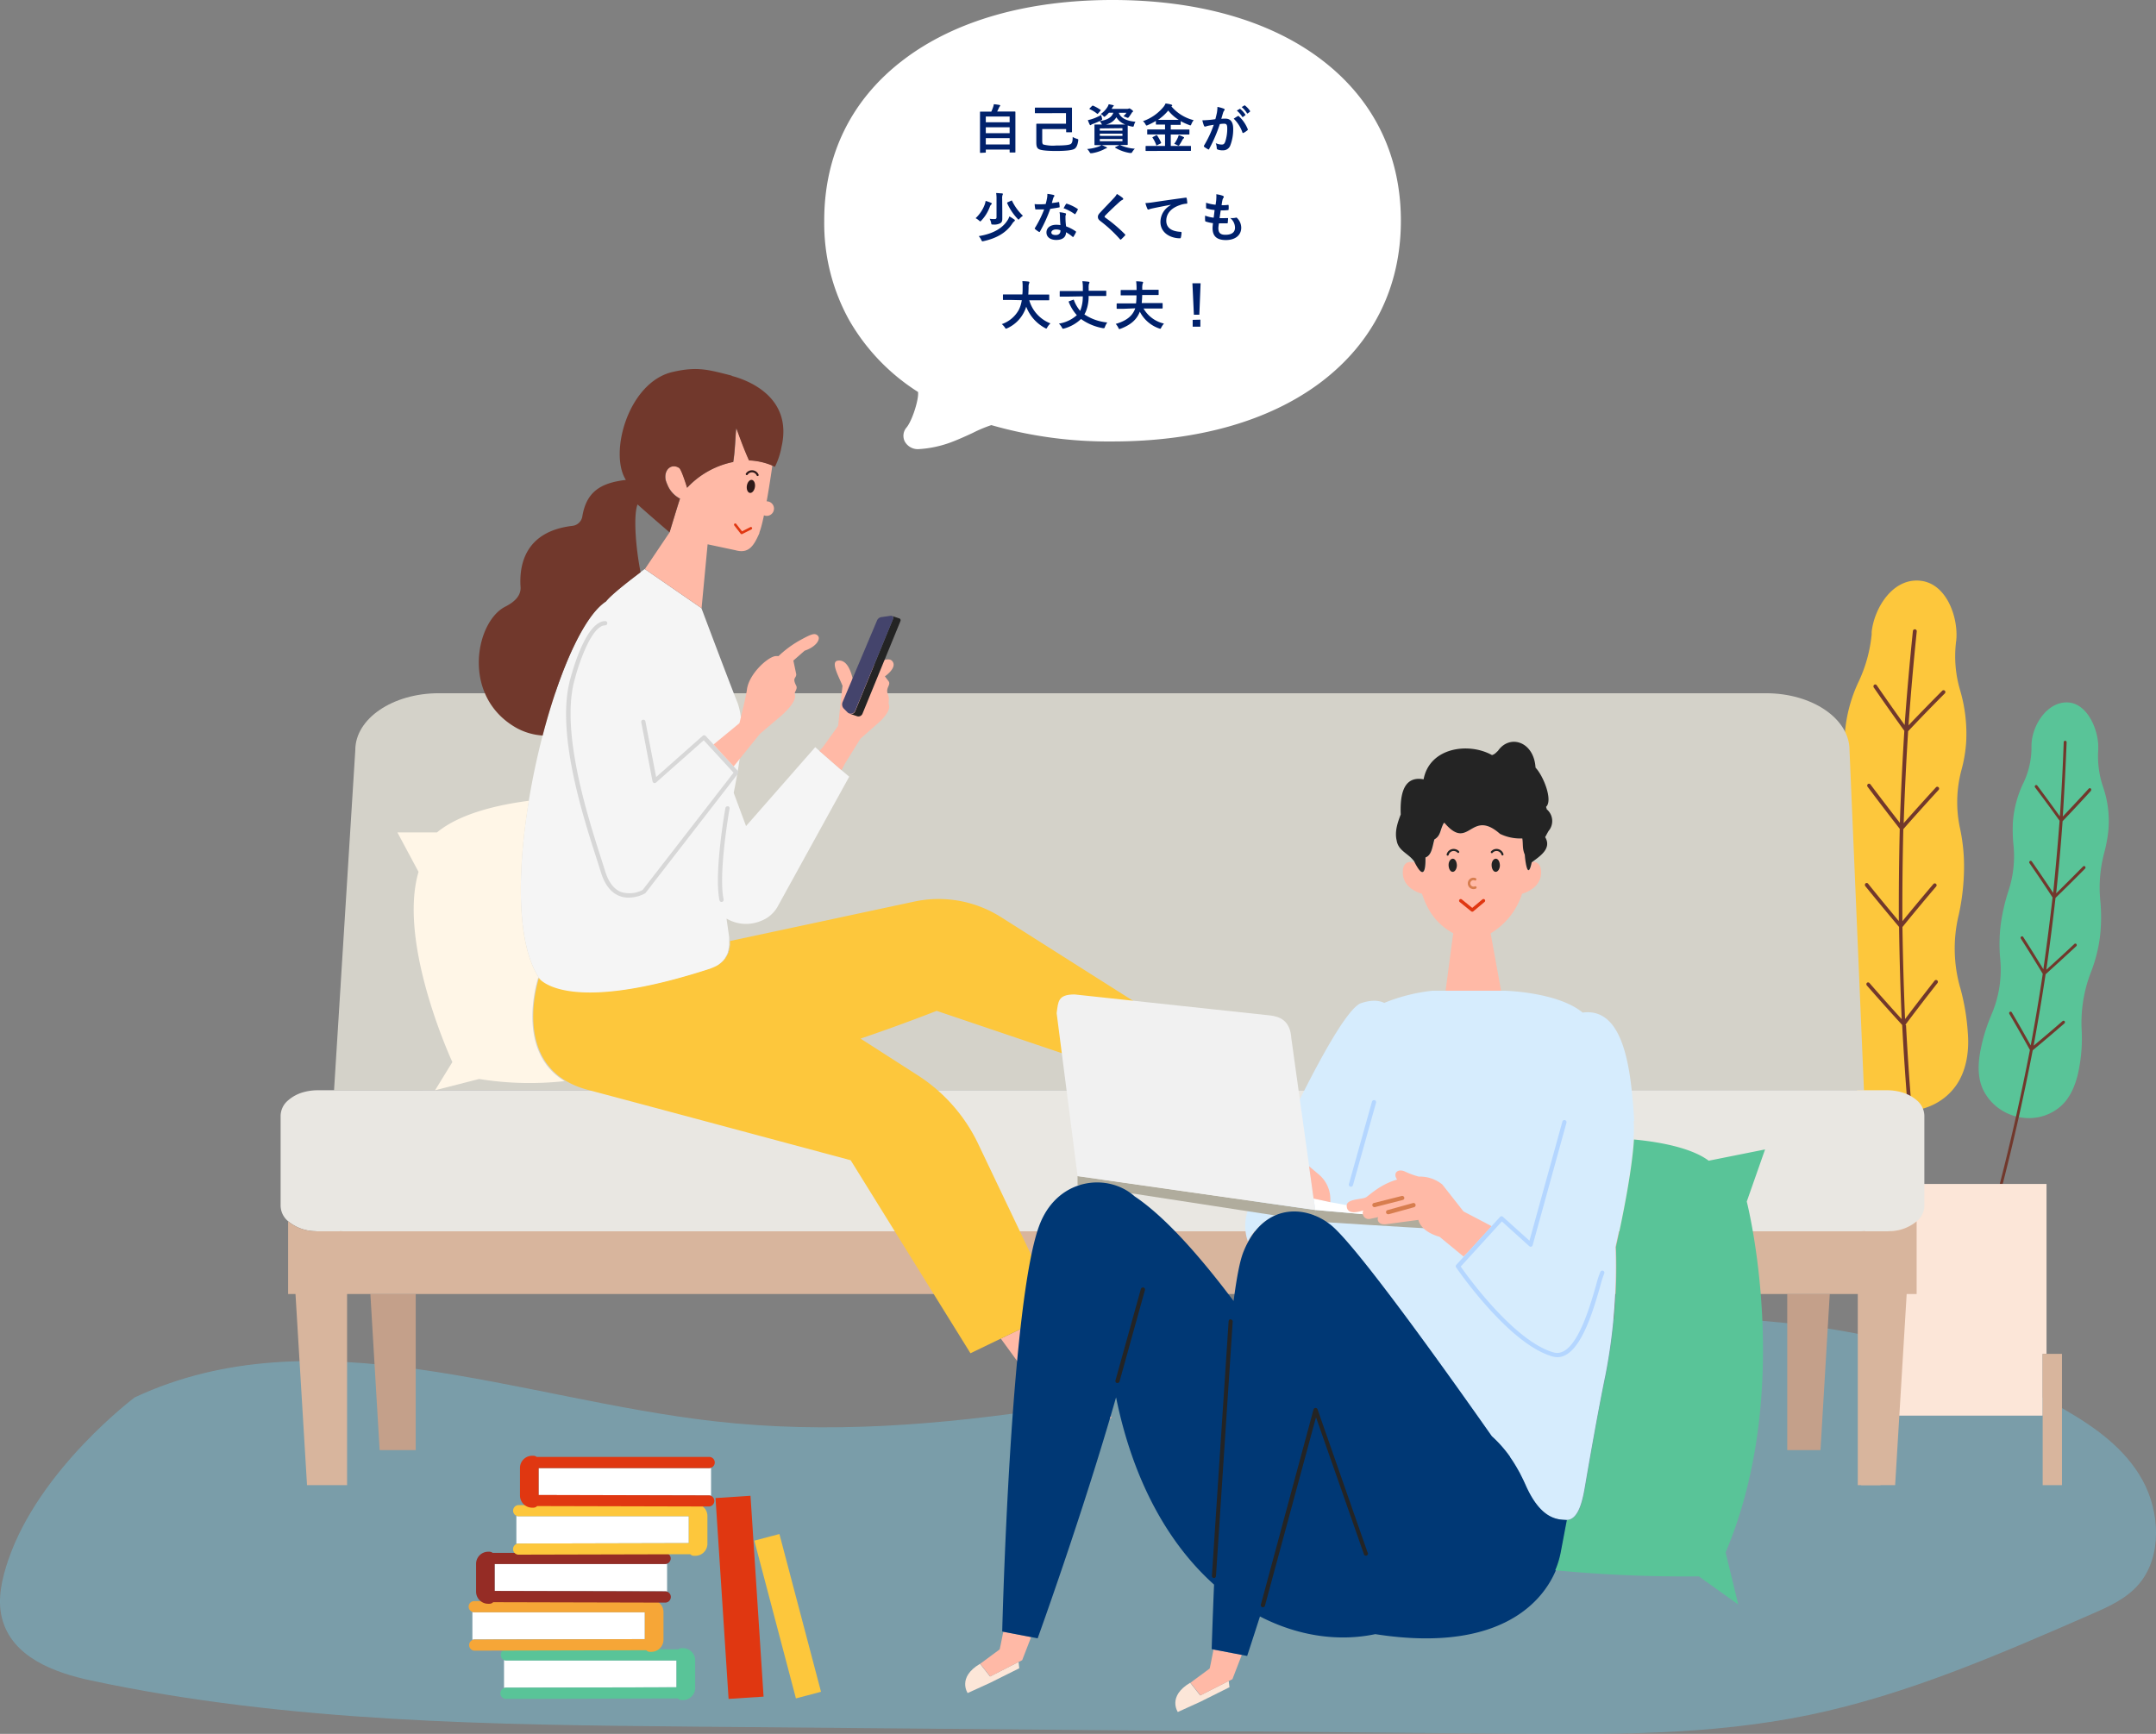 <svg id="デザイン" xmlns="http://www.w3.org/2000/svg" xmlns:xlink="http://www.w3.org/1999/xlink" viewBox="0 0 560.87 451.14"><rect x="0" y="0" width="560.87" height="451.14" fill="#808080" stroke="none"/><defs><style>.cls-1,.cls-31,.cls-32,.cls-33,.cls-34,.cls-35{fill:none;}.cls-2{opacity:0.63;}.cls-3{fill:url(#linear-gradient);}.cls-4{fill:#fff;}.cls-5{fill:#00216c;}.cls-6{clip-path:url(#clip-path);}.cls-7{fill:#fdc73c;}.cls-8{fill:#59c498;}.cls-9{fill:#71382c;}.cls-10{fill:#fce6d8;}.cls-11{fill:#d8b59d;}.cls-12{fill:#d4d2c9;}.cls-13{fill:#e9e7e2;}.cls-14{fill:#c4a08a;}.cls-15{fill:#ffb9a6;}.cls-16{fill:#f5f5f5;}.cls-17{fill:#d7d7d7;}.cls-18{fill:#242424;}.cls-19{fill:#44446c;}.cls-20{fill:#d6ecfd;}.cls-21{fill:#b0ac9d;}.cls-22{fill:#f1f1f1;}.cls-23{fill:#003875;}.cls-24{fill:#d77d4e;}.cls-25{fill:#b4d6ff;}.cls-26{fill:#fff6e7;}.cls-27{fill:#f6a637;}.cls-28{fill:#952c25;}.cls-29{fill:#e03711;}.cls-30{fill:#2f1919;}.cls-31{stroke:#2f1919;}.cls-31,.cls-32,.cls-33,.cls-34,.cls-35{stroke-linecap:round;stroke-linejoin:round;}.cls-31,.cls-34{stroke-width:0.54px;}.cls-32,.cls-33{stroke:#e03711;}.cls-32,.cls-35{stroke-width:0.65px;}.cls-33{stroke-width:0.87px;}.cls-34{stroke:#242424;}.cls-35{stroke:#d77d4e;}</style><linearGradient id="linear-gradient" x1="-0.05" y1="399.85" x2="560.5" y2="399.85" gradientTransform="translate(6.46 -8.43) rotate(0.86)" gradientUnits="userSpaceOnUse"><stop offset="0.01" stop-color="#76afc2"/><stop offset="1" stop-color="#76afc2"/></linearGradient><clipPath id="clip-path"><rect class="cls-1" x="72.96" y="96" width="477.15" height="349.44"/></clipPath></defs><g class="cls-2"><path class="cls-3" d="M2.15,405.9C.51,410.7-.72,416,.48,420.89,3,431.16,14.14,435.21,23.71,437.25c51.62,11,104.6,11.5,157.23,12l211.5,1.84c26.17.23,52.53.44,78.25-4.89,25.36-5.26,49.52-15.79,73.49-26.26,4.44-1.94,9.05-4,12.29-7.84,6-7.12,5.46-18.72.88-27S545,371.35,537.21,366.83c-52.5-30.31-115.78-27-174.55-16.83s-117.8,26.56-176.94,19.78C135,364,82,341.64,35.05,363.58,35.05,363.58,10.24,382.16,2.15,405.9Z"/></g><path class="cls-4" d="M235.17,15.45C248.51,5.35,267.27,0,289.4,0s40.9,5.33,54.24,15.43c13.61,10.29,20.79,24.79,20.79,42s-7.18,31.68-20.79,42c-13.36,10.1-32.12,15.43-54.24,15.43a110.48,110.48,0,0,1-31.51-4.25,34.77,34.77,0,0,0-4.78,2c-1.75.82-3.77,1.74-5.8,2.5a28.93,28.93,0,0,1-8.21,1.74,3.87,3.87,0,0,1-3.74-2,3.3,3.3,0,0,1,.46-3.61c1.5-1.79,3.26-7.41,3-9.26a53.84,53.84,0,0,1-17.91-18.68,51.9,51.9,0,0,1-6.49-25.82C214.38,40.22,221.56,25.72,235.17,15.45Z"/><path class="cls-5" d="M256.3,39.71c.14,0,.15,0,.15-.15v-.65h6.2v.62c0,.14,0,.15.15.15H264c.13,0,.15,0,.15-.15s0-.8,0-4.47v-2.9c0-2.19,0-3,0-3s0-.15-.15-.15-.58,0-1.91,0h-2.68c.17-.33.33-.68.48-1a.94.94,0,0,1,.2-.33.27.27,0,0,0,.11-.19c0-.07-.07-.15-.19-.18-.4-.07-1-.16-1.47-.2a3.5,3.5,0,0,1-.15.64,9.61,9.61,0,0,1-.51,1.29H257c-1.33,0-1.81,0-1.91,0s-.15,0-.15.15,0,.85,0,3.41v2.54c0,3.67,0,4.4,0,4.48s0,.16.15.16Zm.15-2.12V35.94h6.2v1.65Zm0-2.94V33.11h6.2v1.54Zm0-4.33h6.2v1.5h-6.2Zm20.86-.89v2.76h-5.57c-1.29,0-1.93,0-2,0s-.15,0-.15.15,0,.52,0,1.42V37c0,1,.14,1.45.57,1.75s1.8.53,4.57.53,4.21-.22,4.75-.53.84-1,1-2.06c.06-.44.06-.47-.37-.59a4.18,4.18,0,0,1-1.06-.47c0,1.07-.12,1.56-.48,1.82s-1.54.41-3.8.41a9.91,9.91,0,0,1-3.38-.27c-.22-.17-.26-.43-.26-.94V33.58h6.22v.7c0,.12,0,.13.15.13h1.22c.14,0,.15,0,.15-.13s0-.5,0-1.47V29.63c0-1,0-1.39,0-1.47s0-.16-.15-.16-.55,0-1.88,0h-5.38c-1.35,0-2,0-2.09,0s-.15,0-.15.16V29.3c0,.14,0,.15.15.15s.74,0,2.09,0Zm14.06,8.29c1.28,0,1.76,0,1.84,0s.16,0,.16-.16,0-.47,0-1.35V33.89c0-.69,0-1.07,0-1.25a7.78,7.78,0,0,0,1.08.28c.41.08.43.08.55-.35a3.07,3.07,0,0,1,.38-.89c-1.84-.17-3.74-.73-4.34-2.33h2a6.88,6.88,0,0,1-.79.91,3.92,3.92,0,0,1,.77.28,1.23,1.23,0,0,0,.37.12c.11,0,.18-.08.33-.27s.44-.6.68-1a.58.58,0,0,1,.24-.25.19.19,0,0,0,.11-.18c0-.11-.08-.23-.45-.48s-.41-.27-.51-.27a.41.41,0,0,0-.19.05.68.68,0,0,1-.34.06h-4.07l.15-.26a.86.86,0,0,1,.27-.38c.1-.06.13-.11.13-.19s-.07-.11-.24-.15-.66-.15-1.08-.22a3.38,3.38,0,0,1-.26.62,6.23,6.23,0,0,1-1.8,1.92,2.23,2.23,0,0,1,.6.46c.15.18.22.27.32.27s.15-.07.31-.19a5.57,5.57,0,0,0,.88-.87h1.16c-.47,1.27-1.59,1.86-3.56,2.2a2.75,2.75,0,0,1,.48.64,1.19,1.19,0,0,0,.12.22c-1.25,0-1.7,0-1.8,0s-.15,0-.15.15,0,.47,0,1.36v2.35c0,.88,0,1.27,0,1.35s0,.16.15.16.52,0,1.66,0a2.87,2.87,0,0,1-.62.34,11.61,11.61,0,0,1-3.09.67,3.37,3.37,0,0,1,.62.8c.14.24.18.29.34.29a1.33,1.33,0,0,0,.28,0,10.43,10.43,0,0,0,3.13-1,2.34,2.34,0,0,1,.56-.25c.13,0,.21-.08.21-.16s-.06-.15-.19-.19c-.39-.18-.68-.32-1.17-.51h4.62l-1,.49c-.2.07-.2.13-.07.21a10.69,10.69,0,0,0,3.75,1.35l.33,0c.12,0,.18,0,.32-.26a4.56,4.56,0,0,1,.67-.85,10.76,10.76,0,0,1-3.75-.92Zm-3.7-5.31a4.16,4.16,0,0,0,2.75-1.9,4.53,4.53,0,0,0,2.3,1.88c-.31,0-.74,0-1.4,0ZM292,36.75h-5.89v-.59H292Zm-5.89-1.4v-.58H292v.58Zm5.89-2V34h-5.89v-.58Zm-5.5-3.45A13.36,13.36,0,0,1,284,31a9.47,9.47,0,0,1-1,.25,8.46,8.46,0,0,0,.48,1.17c.06.11.11.15.19.15a.31.31,0,0,0,.2-.11,1,1,0,0,1,.37-.19,18.38,18.38,0,0,0,2.14-.92c.38-.21.38-.21.29-.66C286.56,30.44,286.52,30.16,286.5,29.93Zm-3-1.74a.25.25,0,0,0-.09.15s0,.07.11.11a8.55,8.55,0,0,1,1.87,1.15c.11.1.16.09.29-.07l.59-.67c.07-.07.09-.11.09-.14s0-.07-.09-.12a10.76,10.76,0,0,0-1.9-1.07c-.14-.05-.16,0-.29.08Zm24.4,11.1c1.26,0,1.69,0,1.77,0s.15,0,.15-.14v-1c0-.14,0-.15-.15-.15s-.51,0-1.77,0h-3.33V35h2.86c1.3,0,1.75,0,1.84,0s.15,0,.15-.16v-1c0-.13,0-.15-.15-.15s-.53,0-1.84,0h-2.86V32.48H307c.13,0,.15,0,.15-.14v-.82a15.8,15.8,0,0,0,2.2,1,1.15,1.15,0,0,0,.33.1c.11,0,.15-.1.26-.35a3.46,3.46,0,0,1,.59-1,11.16,11.16,0,0,1-5.8-3.59l.08-.06c.11-.08.14-.12.14-.19s-.11-.18-.25-.22a8.35,8.35,0,0,0-1.49-.29,3.25,3.25,0,0,1-.55.91,12,12,0,0,1-5.33,3.7,2.73,2.73,0,0,1,.66.81c.12.23.18.32.27.32a1.17,1.17,0,0,0,.33-.11,18.29,18.29,0,0,0,2.11-1.09v.81c0,.12,0,.14.15.14s.5,0,1.69,0h.54v1.27h-2.63c-1.3,0-1.76,0-1.84,0s-.17,0-.17.15v1c0,.14,0,.15.17.15s.53,0,1.84,0h2.63v3h-3.13c-1.26,0-1.68,0-1.76,0s-.17,0-.17.15v1c0,.13,0,.14.17.14s.51,0,1.76,0Zm-5.34-8.07h-1.33a12.14,12.14,0,0,0,2.68-2.43,10.78,10.78,0,0,0,2.74,2.43h-4.09Zm2.92,6.25a4.09,4.09,0,0,1,.81.34.82.82,0,0,0,.31.11c.07,0,.13-.06.22-.18a11.57,11.57,0,0,0,.73-1.22,1.28,1.28,0,0,1,.32-.44c.09-.07.16-.11.16-.22s-.08-.15-.24-.23a5.43,5.43,0,0,0-1.16-.44,3.64,3.64,0,0,1-.26.72A8.61,8.61,0,0,1,305.44,37.47Zm-5.52-1.81c-.18.08-.2.11-.11.24a7.69,7.69,0,0,1,.94,1.88c.05.14.07.14.27,0l.85-.42c.17-.08.18-.11.13-.25a11.29,11.29,0,0,0-1-1.81c-.09-.14-.14-.14-.31-.06Zm21.79-6.86a6.89,6.89,0,0,1,1.4,1.6.14.14,0,0,0,.19.07l0,0,.58-.43a.12.12,0,0,0,.06-.18.08.08,0,0,0,0,0,6.55,6.55,0,0,0-1.31-1.47c-.08-.07-.14-.08-.2,0Zm1.27-.91a6.52,6.52,0,0,1,1.37,1.59.15.15,0,0,0,.19.07l0,0,.55-.43a.17.17,0,0,0,.06-.22s0,0,0,0a5.67,5.67,0,0,0-1.31-1.41c-.08-.07-.12-.09-.2,0ZM316.21,31c-.53.08-1,.15-1.62.2s-1.21.1-1.81.1a11.43,11.43,0,0,0,.42,1.41.31.31,0,0,0,.38.21.09.09,0,0,0,.06,0,5.07,5.07,0,0,1,.76-.22c.37-.07.81-.15,1.35-.23a29.06,29.06,0,0,1-2.52,5.39.27.27,0,0,0-.05.15.26.26,0,0,0,.11.21,5.76,5.76,0,0,0,.94.6.24.24,0,0,0,.33,0l0-.08a38,38,0,0,0,2.77-6.46,7.33,7.33,0,0,1,1.15-.09c.61,0,.78.3.78,1.26a10.78,10.78,0,0,1-.53,3.43c-.22.56-.43.73-.88.73a3.73,3.73,0,0,1-1.58-.36,4,4,0,0,1,.26,1.28.37.37,0,0,0,.25.38,3.65,3.65,0,0,0,1.43.2,1.94,1.94,0,0,0,1.85-1.29,11.67,11.67,0,0,0,.75-4.3c0-1.76-.69-2.65-2-2.65a8.1,8.1,0,0,0-1.1.05c.18-.58.32-1.09.49-1.65a2,2,0,0,1,.28-.52.32.32,0,0,0,.1-.21.3.3,0,0,0-.22-.27,10.64,10.64,0,0,0-1.65-.46,9.67,9.67,0,0,1-.14,1.53c-.1.47-.2.95-.42,1.73Zm4.75-.11a9.38,9.38,0,0,1,2.25,3.56c0,.17.18.18.32.11a5.92,5.92,0,0,0,1-.68.21.21,0,0,0,.06-.28h0a9.28,9.28,0,0,0-2.29-3.34c-.09-.1-.16-.12-.26-.07a12.91,12.91,0,0,0-1.11.7ZM260.71,51.7a2.65,2.65,0,0,1,.08-.93.53.53,0,0,0,.1-.29c0-.1-.11-.15-.23-.17-.48,0-1-.08-1.52-.09a8.57,8.57,0,0,1,.1,1.52v4.77c0,.38-.15.49-.55.49a10.36,10.36,0,0,1-1.25-.07,3.37,3.37,0,0,1,.4,1.07c.08.44.08.42.51.42a3.37,3.37,0,0,0,1.87-.34c.41-.25.52-.57.52-1.17s0-1.09,0-2Zm-6.1,9.74a3.77,3.77,0,0,1,.67,1c.12.25.19.35.31.35a1.91,1.91,0,0,0,.33-.06c3.34-.74,5.81-2.17,7.37-4.48a2.88,2.88,0,0,1,.55-.66c.11-.08.17-.14.17-.25s0-.14-.19-.25a9.94,9.94,0,0,0-1.24-.78,4,4,0,0,1-.42.92C260.84,59.36,258.42,60.81,254.61,61.44Zm1.8-9.17a5.67,5.67,0,0,1-.26,1,9.37,9.37,0,0,1-2.35,3.5,4.53,4.53,0,0,1,.89.61c.16.15.25.22.32.22s.15-.07.3-.24a10.39,10.39,0,0,0,2.2-3.59,1.53,1.53,0,0,1,.31-.52A.32.32,0,0,0,258,53a.25.25,0,0,0-.17-.22A11.94,11.94,0,0,0,256.41,52.27Zm5.74.36c-.16.08-.17.11-.13.26a14.44,14.44,0,0,0,2.66,4c.14.16.22.24.29.24s.14-.08.29-.25a4.61,4.61,0,0,1,.85-.74,13.3,13.3,0,0,1-2.81-3.84c-.07-.15-.08-.16-.28-.07Zm13.71,5.94a6.56,6.56,0,0,0-1.08-.09c-1.56,0-2.55.81-2.55,2s1,1.95,2.53,1.95,2.56-.63,2.56-2A9.61,9.61,0,0,1,279,61.59c.06.06.1.08.14.08s.08,0,.12-.09a8.23,8.23,0,0,0,.63-1.12c.07-.13.06-.19-.08-.29a10.5,10.5,0,0,0-2.47-1.27,16.73,16.73,0,0,1-.16-2.34,1.39,1.39,0,0,1,.06-.57c0-.09.06-.19.08-.28a.2.2,0,0,0-.19-.22,7.61,7.61,0,0,0-1.5-.27,4.67,4.67,0,0,1,.11,1C275.75,56.85,275.78,57.69,275.86,58.57Zm0,1.3a1.29,1.29,0,0,1,0,.28c0,.57-.45,1-1.19,1s-1.17-.22-1.17-.66.53-.79,1.22-.79a3.32,3.32,0,0,1,1.13.2Zm-2.24-7c.12-.41.23-.84.33-1.17a1.44,1.44,0,0,1,.22-.51.32.32,0,0,0,.12-.26c0-.1-.08-.18-.22-.21a12.31,12.31,0,0,0-1.61-.28,4.62,4.62,0,0,1-.08,1.11,14.5,14.5,0,0,1-.36,1.54c-.63.05-1,.07-1.58.07s-.71,0-1.28-.06a7.48,7.48,0,0,0,.14,1.17c0,.18.06.22.19.22h.76c.43,0,.85,0,1.38,0a28.59,28.59,0,0,1-2.38,4.8.24.24,0,0,0-.07.16.19.19,0,0,0,.09.15,6.27,6.27,0,0,0,.95.7.36.36,0,0,0,.17.07c.05,0,.09,0,.15-.13a37.74,37.74,0,0,0,2.68-5.9c.85-.13,1.53-.22,2.27-.37.11,0,.17,0,.17-.17a8.39,8.39,0,0,0-.13-1.11c0-.15-.08-.15-.2-.11A17,17,0,0,1,273.65,52.82Zm3.05,1.3a12.12,12.12,0,0,1,2.85,1.5.16.16,0,0,0,.12.06c.05,0,.09,0,.13-.1a7.22,7.22,0,0,0,.57-1,.23.23,0,0,0,.06-.16c0-.06,0-.1-.12-.15a10.85,10.85,0,0,0-2.7-1.3.19.19,0,0,0-.26.06l0,0c-.18.25-.39.66-.62,1.07Zm13.85-3.65a4,4,0,0,1-.75,1c-1.18,1.29-2.32,2.43-3.49,3.7-.42.45-.67.75-.67,1.21s.2.75.73,1.15a34.93,34.93,0,0,1,5,4.65c.07.08.11.12.17.12a.35.35,0,0,0,.19-.11c.23-.2.63-.6.95-.95a.21.21,0,0,0,.09-.16.31.31,0,0,0-.09-.18,38.45,38.45,0,0,0-5.12-4.33c-.12-.1-.18-.17-.18-.25s.06-.15.18-.3c1.06-1.1,2.57-2.52,3.75-3.58A3.09,3.09,0,0,1,292,52a.27.27,0,0,0,.2-.26.39.39,0,0,0-.11-.22A10.38,10.38,0,0,0,290.55,50.47Zm14,2.87a5,5,0,0,0-2.64,4.36c0,2.86,2.65,4.25,5.07,4.25.17,0,.22-.08.26-.29a5.24,5.24,0,0,0,.16-1.18c0-.16-.09-.21-.31-.21-2.39-.15-3.66-1.11-3.66-2.89s1.17-3.26,3.51-4.05A6,6,0,0,1,308.6,53c.18,0,.26,0,.26-.2a8,8,0,0,0-.15-1.21c0-.1-.08-.18-.29-.16-3.55.47-6.57.92-8.26,1.17a20.36,20.36,0,0,1-2.19.24,10,10,0,0,0,.51,1.48.33.33,0,0,0,.26.21,1.15,1.15,0,0,0,.31-.11,7.89,7.89,0,0,1,.86-.22c1.47-.31,2.94-.59,4.62-.91Zm12.59,4.72c.7,0,1.42,0,2.11,0,.13,0,.17-.06.19-.22,0-.35.06-.69.07-1,0-.12,0-.17-.22-.15-.66,0-1.23.06-2,0,.09-.55.22-1.48.31-2a14,14,0,0,0,1.83-.07c.16,0,.22-.06.22-.21a7.09,7.09,0,0,0,0-1c0-.1-.05-.16-.14-.16a8.7,8.7,0,0,1-1.69.08c.07-.51.15-1,.22-1.29a1.43,1.43,0,0,1,.24-.6.36.36,0,0,0,.11-.26c0-.12-.11-.24-.3-.31a7.89,7.89,0,0,0-1.65-.38,6.31,6.31,0,0,1,0,1.15c0,.41-.07.78-.18,1.58a11.06,11.06,0,0,1-2.48-.52c0,.49,0,.95,0,1.28,0,.12.05.19.22.23a8.89,8.89,0,0,0,2,.38c-.06.57-.17,1.46-.24,2a8.48,8.48,0,0,1-2.22-.54,7.8,7.8,0,0,0,0,1.28c0,.17.06.24.16.26a9.92,9.92,0,0,0,1.87.42c-.06.62-.1,1-.1,1.29,0,2,1,3.11,3.46,3.11s4-1.27,4-3.22a3.59,3.59,0,0,0-1.16-2.59.34.34,0,0,0-.29,0,4.45,4.45,0,0,1-1.41.08,3.29,3.29,0,0,1,1.24,2.5c0,1.24-.89,1.86-2.5,1.86-1.28,0-1.83-.49-1.83-1.76A8.29,8.29,0,0,1,317.12,58.06Zm-51.3,20a8.31,8.31,0,0,1-.74,2.44,8,8,0,0,1-4.46,3.78,4.3,4.3,0,0,1,.79.86c.15.24.2.32.31.32a1.17,1.17,0,0,0,.33-.11,9,9,0,0,0,4.4-4.29,6.84,6.84,0,0,0,.52-1.32,10.59,10.59,0,0,0,4.9,5.56.83.83,0,0,0,.32.13c.11,0,.16-.11.28-.34a4.74,4.74,0,0,1,.8-1,9.17,9.17,0,0,1-5.5-6h3.29c1.23,0,1.66,0,1.74,0s.16,0,.16-.16V76.79c0-.14,0-.15-.16-.15s-.51,0-1.74,0h-3.55c.05-.59.07-1.23.08-1.9a2.4,2.4,0,0,1,.13-1,.6.6,0,0,0,.08-.29c0-.1-.11-.17-.25-.19a13.82,13.82,0,0,0-1.58-.11,12,12,0,0,1,.07,1.59c0,.67,0,1.29-.07,1.86h-3.15c-1.24,0-1.66,0-1.75,0s-.15,0-.15.15v1.13c0,.15,0,.16.15.16s.51,0,1.75,0Zm15.87-1a9.55,9.55,0,0,1-.61,3.59l-.08.17a9.06,9.06,0,0,1-1.61-2.77c-.06-.15-.1-.15-.26-.08l-.92.33c-.2.08-.22.1-.16.25A11.09,11.09,0,0,0,280.13,82a9.1,9.1,0,0,1-4.66,2.2,4.16,4.16,0,0,1,.77,1c.12.24.18.33.31.33a1.59,1.59,0,0,0,.3-.06A10.29,10.29,0,0,0,281.22,83a13.87,13.87,0,0,0,5.68,2.38l.27,0c.15,0,.18-.08.29-.38a5.06,5.06,0,0,1,.59-1.1,12.88,12.88,0,0,1-5.95-2.09,6.84,6.84,0,0,0,.42-.86,10.42,10.42,0,0,0,.68-3.94h2.69c1.24,0,1.65,0,1.73,0s.17,0,.17-.16V75.8c0-.14,0-.15-.17-.15s-.49,0-1.73,0h-2.68V75a4.2,4.2,0,0,1,.08-1.17.71.71,0,0,0,.13-.34c0-.08-.06-.17-.26-.19-.53-.07-1.06-.11-1.59-.13A10.07,10.07,0,0,1,281.7,75v.73h-4.14c-1.22,0-1.65,0-1.73,0s-.15,0-.15.15v1.14c0,.14,0,.16.15.16s.51,0,1.73,0Zm13.65,3.11c-.7,2-2.3,3.25-5.08,4.06a4.21,4.21,0,0,1,.68,1c.11.25.15.33.27.33a1.16,1.16,0,0,0,.32-.08c2.65-1,4.22-2.39,5-4.44a8.91,8.91,0,0,0,5,4.36,1.16,1.16,0,0,0,.32.08c.11,0,.15-.08.27-.34a5.29,5.29,0,0,1,.69-1,8.29,8.29,0,0,1-5.32-3.92h3.06c1.23,0,1.66,0,1.74,0s.17,0,.17-.15V79c0-.13,0-.15-.17-.15s-.51,0-1.74,0h-3.53c.07-.69.11-1.4.13-2.09h2.24c1.35,0,1.81,0,1.88,0s.15,0,.15-.16V75.54c0-.14,0-.15-.15-.15s-.53,0-1.88,0h-2.23V75a4.21,4.21,0,0,1,.1-1.17.82.82,0,0,0,.12-.34c0-.08-.05-.17-.25-.19a15.48,15.48,0,0,0-1.56-.11,13.64,13.64,0,0,1,.11,1.81v.46h-2.09c-1.35,0-1.82,0-1.89,0s-.15,0-.15.15v1.09c0,.13,0,.15.15.15s.54,0,1.89,0h2.07a18.18,18.18,0,0,1-.12,2.09h-3.13c-1.25,0-1.68,0-1.76,0s-.15,0-.15.16v1.08c0,.14,0,.16.15.16s.51,0,1.76,0Zm17-6.51H310.2l.38,8.18H312Zm-2.06,9.51V85h2V83.17Z"/><g class="cls-6"><path class="cls-7" d="M509.93,257a37.25,37.25,0,0,1-.4-18.87,58.69,58.69,0,0,0,1.39-11.51,46.94,46.94,0,0,0-1.06-11.21,32.27,32.27,0,0,1,.4-15.07,36.52,36.52,0,0,0,1.24-7.48,40.15,40.15,0,0,0-1.61-13.34,31.1,31.1,0,0,1-1.07-12.21c0-.19.05-.4.08-.6.61-5.85-2.38-14.87-9.33-15.61-7.2-.77-12,7.13-12.67,13.32,0,.21,0,.43,0,.63a37.1,37.1,0,0,1-3.36,12.25,38.38,38.38,0,0,0-3.61,13.54,41.25,41.25,0,0,0,.35,7.93,43.55,43.55,0,0,1-.85,15.76,50.3,50.3,0,0,0-.19,23.79,52.13,52.13,0,0,1,.4,19.76,58.36,58.36,0,0,0-.84,12.24c.26,4.85,1.14,10,4.63,13.78,6.73,7.28,19.81,6.65,25.59-1.91,2.64-3.92,3.29-9,2.88-13.64A57.33,57.33,0,0,0,509.94,257"/><path class="cls-8" d="M518,264.14a29.45,29.45,0,0,0,2.34-14.65,41.42,41.42,0,0,1,.16-9.11,50,50,0,0,1,2-8.62A28.67,28.67,0,0,0,523.81,220a39.54,39.54,0,0,1-.17-6,28.12,28.12,0,0,1,2.7-10.21,21.38,21.38,0,0,0,2.14-9.4c0-.16,0-.32,0-.48.07-4.94,3.8-11,8.94-11.15,5.52-.2,8.51,7.13,8.43,11.74,0,.16,0,.33,0,.49a24.86,24.86,0,0,0,1.3,9.9,27.25,27.25,0,0,1,1.35,10.94,37.67,37.67,0,0,1-1.12,6.14,35,35,0,0,0-1,12.36,45,45,0,0,1-.07,9.28,38.92,38.92,0,0,1-2.34,9.27,36.51,36.51,0,0,0-2.43,15.34,41.42,41.42,0,0,1-.66,9.63c-.67,3.72-2.05,7.73-5.09,10.23-6.33,5.2-16,2.94-19.73-4.23-1.74-3.35-1.5-7.38-.77-10.93a44.12,44.12,0,0,1,2.73-8.79"/><path class="cls-9" d="M495.66,266.66q4.11-5.49,8.37-10.89a.5.5,0,0,0-.08-.69.49.49,0,0,0-.67.07h0q-3.88,4.95-7.69,10-.51-12-.68-23.95,4.32-5.33,8.77-10.55a.49.49,0,0,0-.05-.69.47.47,0,0,0-.67.05h0q-4.08,4.8-8.06,9.67-.06-12,.24-23.95,4.53-5.16,9.17-10.2a.5.5,0,0,0,0-.69.47.47,0,0,0-.67,0h0q-4.24,4.62-8.41,9.34.4-12,1.16-23.93,4.71-5,9.55-9.84a.51.51,0,0,0,0-.69.49.49,0,0,0-.68,0h0q-4.44,4.47-8.77,9,.88-12.24,2.14-24.43a.48.48,0,1,0-1-.11q-1.26,12.21-2.15,24.45-3.68-5.13-7.26-10.33a.46.46,0,0,0-.65-.13h0a.52.52,0,0,0-.12.7q3.91,5.68,7.95,11.28-.75,12-1.16,23.95-3.88-5-7.65-10a.48.48,0,0,0-.66-.1l0,0a.51.51,0,0,0-.09.7q4.13,5.52,8.37,10.95-.28,12-.24,24-4.05-4.83-8-9.73a.47.47,0,0,0-.66-.07h0a.53.53,0,0,0-.06.71q4.34,5.35,8.78,10.61.17,12,.68,24-4.25-4.67-8.38-9.4a.47.47,0,0,0-.66-.05h0v0a.51.51,0,0,0,0,.71q4.53,5.18,9.17,10.25,1.1,20.76,3.36,41.41h1q-2.28-20.65-3.36-41.39"/><path class="cls-9" d="M543.91,205.74a.41.41,0,0,0,0-.56.37.37,0,0,0-.52,0h0v0q-3.35,3.66-6.77,7.27.61-9.65,1-19.28a.38.38,0,1,0-.76-.1v.08q-.33,9.63-1,19.26c-2.32-3.22-3.49-4.82-5.86-8a.37.37,0,0,0-.52-.08h0a.4.4,0,0,0-.07.54q3.24,4.29,6.38,8.68-.71,9.4-1.67,18.77c-2.19-3.31-3.31-4.95-5.55-8.18a.37.37,0,0,0-.52-.1h0a.4.4,0,0,0-.09.54q3.08,4.42,6,8.93-1.07,9.36-2.39,18.68c-2.07-3.39-3.11-5.07-5.24-8.39a.36.36,0,0,0-.51-.12h0a.38.38,0,0,0-.11.53c1.93,3,3.84,6.09,5.7,9.17Q530,262.77,528.28,272c-1.61-2.88-3.24-5.74-4.92-8.59a.37.37,0,0,0-.51-.14h0a.4.4,0,0,0-.13.53q2.73,4.65,5.35,9.38-3.39,17.55-7.83,34.84H521q4.43-17.27,7.8-34.75,4.17-3.45,8.25-7a.42.42,0,0,0,.05-.56.38.38,0,0,0-.52-.05h0q-3.74,3.26-7.54,6.41,1.69-9.27,3.11-18.58,4-3.61,8-7.32a.42.42,0,0,0,0-.56.38.38,0,0,0-.52,0h0l0,0q-3.6,3.39-7.29,6.71,1.32-9.35,2.39-18.7,3.88-3.76,7.69-7.62a.4.4,0,0,0,0-.56.37.37,0,0,0-.52,0h0q-3.48,3.54-7,7,1-9.39,1.67-18.78,3.75-3.91,7.4-7.93"/><path class="cls-10" d="M488.19,308.05v44.21h1v16.07h42.2V352.26h1V308.05Z"/><rect class="cls-11" x="531.39" y="352.26" width="5.02" height="34.16"/><rect class="cls-11" x="484.17" y="352.26" width="5.02" height="34.16"/><path class="cls-12" d="M481.14,195.15c0-8.16-9.72-14.78-21.72-14.78H114.14c-12,0-21.71,6.62-21.71,14.78l-3.75,60-.1,1.71-.07,1L88.07,265,86.9,283.67l398,.06Z"/><path class="cls-13" d="M498.61,286.26a10,10,0,0,0-3.86-2.05,13.72,13.72,0,0,0-3.82-.54H82.64a13.74,13.74,0,0,0-3.83.54A10,10,0,0,0,75,286.26a5.37,5.37,0,0,0-2,4v23.52a5.37,5.37,0,0,0,2,4,11.3,11.3,0,0,0,6.6,2.54c.35,0,.72.05,1.09.05H490.93c.36,0,.73,0,1.08-.05a11.3,11.3,0,0,0,6.6-2.54,5.37,5.37,0,0,0,2-4V290.26a5.37,5.37,0,0,0-2-4"/><path class="cls-14" d="M98.76,377.29h9.39V336.68H96.35Z"/><path class="cls-14" d="M464.94,377.29h8.65L476,336.68H464.94Z"/><path class="cls-11" d="M492,320.32c-.35,0-.72.05-1.08.05h-5.8v-.06a11.71,11.71,0,0,1-1.19.06H89.62a11.71,11.71,0,0,1-1.19-.06v.06h-5.8c-.36,0-.73,0-1.08-.05a11.3,11.3,0,0,1-6.6-2.54v18.9h1.92l3,49.74H90.29V336.68h393v49.74h9.72l3-49.74h2.59v-18.9a11.28,11.28,0,0,1-6.59,2.55"/><path class="cls-15" d="M271.67,363.84l5.73,12.8,11.81-7.83-12-9.8-7.61-15.19-9.24,4.47c4.3,5.87,11.31,15.55,11.31,15.55"/><path class="cls-15" d="M324.49,270.09s-1-1.8-13.33,5.88l-8.34-5.67-4.18,5.95,12.79,8.89Z"/><path class="cls-7" d="M260.52,238.7a30.28,30.28,0,0,0-22.68-4.12l-47.92,10.25c0,.24,0,.47,0,.69a1.1,1.1,0,0,1,0,.18c0,.19,0,.37-.07.55,0,0,0,.06,0,.09a5.43,5.43,0,0,1-.13.58l0,.14c0,.15-.09.31-.14.45s0,.07,0,.11-.13.34-.2.5a.47.47,0,0,1-.05.1c-.06.13-.12.26-.19.38l-.06.11c-.09.14-.18.29-.27.42l0,.05c-.08.12-.17.24-.26.35l-.08.09a6.41,6.41,0,0,1-.68.7l-.08.07-.34.28,0,0-.4.28-.08.05-.36.23-.06,0-.44.24-.06,0-.4.2-.08,0a5.11,5.11,0,0,1-.47.21c-32.4,10.57-42,4.9-44.2,2.93a4.29,4.29,0,0,1-.54-.59s-8.07,23.83,12.59,29.33c22.82,6.07,68.43,18.33,68.43,18.33l31.16,50.22,8.14-3.93,9.24-4.47,5.36-2.6-20.73-43.48a43.34,43.34,0,0,0-15.69-17.82l-14.91-9.57c10.78-3.66,19.8-7.22,19.8-7.22l52.05,17.6,3.15-4.49,4.18-5.95,2.2-3.13Z"/><path class="cls-16" d="M218.93,200.4l-5.73-5-1.12-1-18,20.53-3.21-8.63h0c.23-1.17.46-2.34.67-3.5,1.37-7.54,2.19-14.55.35-19.88-2-4.94-9.42-24.69-9.42-24.69l-14.75-10.17s-.42.3-1.08.8c-2.28,1.69-7.51,5.67-9,7.6-5.83,3.79-12.1,18.09-16.47,34.87-6.2,23.81-8.6,52.62-.58,63.6,2.17,2,11.79,7.65,44.2-2.92l.47-.21.07,0,.4-.2.06,0,.44-.24.06,0,.37-.22.08-.06.4-.28,0,0,.34-.27.09-.08a6.34,6.34,0,0,0,.68-.69l.07-.09c.09-.12.18-.23.26-.35l0-.05c.1-.14.18-.28.27-.43l.06-.1c.07-.13.13-.25.19-.39a.31.31,0,0,0,.05-.1,4.19,4.19,0,0,0,.2-.49.76.76,0,0,0,0-.11c0-.15.1-.3.14-.45a.74.74,0,0,1,0-.14c0-.19.09-.38.12-.59,0,0,0-.06,0-.09s.05-.36.08-.55,0-.11,0-.17c0-.22,0-.45,0-.69s0-.73,0-1.12L189,239a10,10,0,0,0,8.9.63,8.33,8.33,0,0,0,4.45-3.85l18.57-33.7Z"/><path class="cls-17" d="M192,200.63l-1.1-1.19-5.12-5.57-2.22-2.41a.55.55,0,0,0-.77,0l-12.1,10.72L167.9,187.7a.55.55,0,1,0-1.08.21h0l2.93,15.39a.56.56,0,0,0,.65.44.71.71,0,0,0,.26-.13l12.42-11,7.75,8.43-23.65,30.52a7.37,7.37,0,0,1-5.63.52c-1.86-.74-3.24-2.55-4.12-5.39-.3-1-.67-2.13-1.09-3.45-3.47-10.82-10.68-33.32-6.78-46.66,1-3.86,4.34-13.88,7.9-13.88a.56.56,0,0,0,.53-.57.55.55,0,0,0-.53-.53c-5.05,0-8.58,13.21-9,14.69-4,13.64,3,35.53,6.79,47.28.43,1.33.79,2.47,1.09,3.45,1,3.17,2.58,5.22,4.77,6.08a6.43,6.43,0,0,0,2.46.45,9.2,9.2,0,0,0,4.2-1.08.79.79,0,0,0,.17-.14l24-31a.56.56,0,0,0,0-.71"/><path class="cls-17" d="M189.35,209.8a.56.56,0,0,0-.64.44h0c-.13.69-3,17.05-1.54,24a.54.54,0,0,0,.65.42.54.54,0,0,0,.42-.65h0c-1.42-6.78,1.52-23.46,1.55-23.62a.56.56,0,0,0-.44-.64"/><path class="cls-15" d="M231.1,180.9c-1-1.92.87-2.66,0-3.73l-.9-1.19s3.39-2.31,1.89-4-6.43,2.29-6.43,2.29a37.76,37.76,0,0,0-3.71,2.86c-.75-3.47-2-5.52-4-5.24s.33,4.27,1.23,6.56c-.24,1.91-1.15,10.41-1.15,10.41l-3.85,5.37-1,1.16,5.73,5,.92-1.75,4-6.44,4.89-4.31s3.18-2.76,2.51-4.58c-.18-.51.22-1.66-.19-2.42"/><path class="cls-15" d="M212.63,165.26c-.8-.54-1.46-.37-4.76,1.46a27.87,27.87,0,0,0-5.36,4,3.61,3.61,0,0,0-.87,0c-2.11.36-6.92,4.79-7.34,8.8-.31,2.14-1.94,8.64-1.94,8.64l-6.73,5.54.11.14,5.12,5.57,6.83-8.48,5.55-4.71s4.23-3.56,3.53-5.59c-.2-.58.8-1.35.37-2.2-1.12-2.17,0-1.84,0-3l-.75-3.56,2.93-2.57c3.3-1.1,4.34-3.34,3.3-4"/><path class="cls-18" d="M233.86,160.87h0l-1.77-.59a.51.51,0,0,1,.25.68l-9.89,24.13a1.11,1.11,0,0,1-1.46.6l0,0,1.91.64v0a1.14,1.14,0,0,0,1.46-.61l9.89-24.13a.55.55,0,0,0-.29-.7l-.07,0"/><path class="cls-19" d="M232.09,160.28a.51.51,0,0,0-.32-.07l-2.47.35a1.45,1.45,0,0,0-1.14.87l-8.95,21.21a1.59,1.59,0,0,0,.33,1.76l1,1a1.21,1.21,0,0,0,1.88-.36L232.35,161a.53.53,0,0,0-.25-.68"/><path class="cls-15" d="M197.61,138.57c-1.4,3.21-2.7,5.62-6.29,4.59l-7.24-1.54-1.57,16.62-14.75-10.17,6.46-9.6s.17-.55.41-1.37c.07-.2.13-.42.21-.66l.1-.36c.79-2.59,1.95-6.36,2-6.36a7.13,7.13,0,0,1-3.36-3.79,9.37,9.37,0,0,1-.38-1.05c-.54-2.68,1.51-4.45,3.52-3.15.63.41,2.06,5.16,2.06,5.16a22.43,22.43,0,0,1,12-6.72c.52-3.17.58-7.48.78-8.56a1.21,1.21,0,0,1,0-.18s0,0,0-.05c.2.24,1.46,4.24,3.33,8.38a17.6,17.6,0,0,1,6,1.32,4,4,0,0,1-.06.7s-1.92,13.63-3.3,16.79"/><path class="cls-9" d="M190.42,97.75c-6.16-1.56-8.94-2.45-15.3-1-11.63,2.53-16.78,21.11-12.3,28.12-6.91.8-10.31,3.34-11.34,9.54a2.94,2.94,0,0,1-2.56,2.41c-12.44,1.46-13.88,10.3-13.5,15.9.16,2.4-1.78,4-3.93,5.1-7.8,3.87-11.61,23.36,2.82,31.55a16.22,16.22,0,0,0,6.86,2c4.37-16.78,10.64-31.08,16.47-34.87,1.53-1.93,6.76-5.91,9-7.6-1.4-7.14-1.83-15.13-.78-17.65,3,2.71,8.32,7.26,8.32,7.26s.16-.55.41-1.37l.2-.66.11-.36.64-2.09c.66-2.15,1.32-4.27,1.35-4.27a6.89,6.89,0,0,1-3.26-3.57l-.1-.22a9.37,9.37,0,0,1-.38-1.05c-.55-2.69,1.5-4.45,3.51-3.15.64.41,2.07,5.16,2.07,5.16a22.43,22.43,0,0,1,12-6.72c.52-3.17.58-7.48.78-8.57a1.54,1.54,0,0,1,0-.17s0,0,0-.05c.19.24,1.46,4.24,3.33,8.38a17.42,17.42,0,0,1,6,1.32c.25.11.5.23.74.36a19.18,19.18,0,0,0,1.72-5.17c3.25-14-10.7-17.93-13-18.52"/><path class="cls-10" d="M257.55,436.2l-2.6-3.3c-6,3.53-3.22,7.61-3.22,7.61l5.77-2.63,7.66-3.82-.19-1.64Z"/><path class="cls-10" d="M319.64,437.36l-7.42,3.77-2.6-3.3c-6,3.53-3.22,7.61-3.22,7.61l5.77-2.62,7.67-3.83Z"/><path class="cls-15" d="M260,429.19l-5,3.7h0l2.6,3.3,7.42-3.78.9-.46s.87-2.28,2.32-6L261,424.56c-.56,2.93-.95,4.62-.95,4.62"/><path class="cls-15" d="M315.69,429.19c-.59,3.11-1,4.94-1,4.94l-5,3.69h0l2.6,3.3,7.42-3.77.9-.46s.92-2.41,2.44-6.32Z"/><path class="cls-20" d="M425.13,291.62c-.8-12.9-2.47-29.61-13.42-28.16-6.51-5.4-20.38-5.69-20.38-5.69H372.68a46.31,46.31,0,0,0-12.58,3.17c-1.56-.75-3.61-.79-6.27.15C348.07,264,333.58,294.84,325,314a12.19,12.19,0,0,0-.38,9c5.32-9.64,14.89-9.36,21.23-4.46l0,0c6.24,4.68,29.27,36.84,42.12,55.14a31.33,31.33,0,0,1,4.21,4.63l0,0,.53.73,0,.07c.17.24.34.49.5.74a.36.36,0,0,1,.07.1c.16.24.32.48.47.73l.08.12.45.74.1.17c.14.23.28.48.41.72l.12.21.39.72.13.26.36.69.18.39c.1.2.2.4.29.6l.17.36.3.66c4,9.16,8.46,9,10.63,9.16h.13c3.33,0,4.32-5.8,4.89-9.15,1.21-7.08,3.34-19.22,5.29-28.72a147.15,147.15,0,0,0,2.6-33.18c2.12-9.45,5.23-25,4.73-32.81"/><path class="cls-21" d="M286.61,306.9l-6.29-.88v2.31l61.72,9.5.11-3Z"/><path class="cls-21" d="M342.06,317.83c.14,0,28,1.77,29.13,1.77v-2.2l-7.94-.71-17.17-1.52-1.82-.16-2.1-.19-.11,3h0"/><path class="cls-4" d="M346.08,312.79l-4.35-1,.33,2.31.1.71v0l2.1.18,1.82.17,25.11,2.22Z"/><path class="cls-22" d="M342.16,314.82l-.1-.71-.33-2.31-1.17-8.4-4.63-33.27c-.3-4.79-3.19-5.61-5.44-5.92l-50.95-5.47c-4.4,0-4.24,1.91-4.66,4.87L280.33,306l6.48.92-.2,0Z"/><path class="cls-23" d="M407.49,395.48c-2.17-.13-6.6,0-10.63-9.16l-.3-.66-.17-.36c-.09-.21-.19-.4-.29-.6s-.12-.26-.19-.39-.23-.46-.35-.69l-.13-.27c-.13-.24-.26-.48-.4-.71a2.12,2.12,0,0,0-.11-.21l-.42-.73-.09-.16c-.16-.25-.3-.49-.45-.74l-.08-.12c-.15-.25-.31-.49-.47-.74a.36.36,0,0,1-.07-.1l-.5-.73,0-.07c-.17-.25-.35-.49-.53-.73l0,0a32.34,32.34,0,0,0-4.21-4.62c-12.86-18.31-35.88-50.47-42.12-55.15l0,0c-6.34-4.89-15.92-5.18-21.23,4.47a22.35,22.35,0,0,0-1.22,2.57c-1,2.37-1.83,6.95-2.62,12.92-8.25-11-17.57-21.77-25.74-27.22-6.74-6.06-19.58-5-24.51,6.83-7.83,18.9-9.94,106.39-9.94,106.39l.34.07,7.23,1.38,1.65.32s11.72-32.36,20.4-62.7c4.57,22.48,14.09,38.53,25.49,48.72-.42,10.06-.62,16.79-.62,16.79l.58.11,7.29,1.4,1.36.26s1.3-3.94,3.33-10.27c10,5.16,20.53,6.59,30,4.6,35.2,5.5,46.42-10.87,48.4-21.26.46-2.45,1-5.39,1.59-8.43h-.13"/><path class="cls-18" d="M355.76,403.92l-13-37.21a.55.55,0,0,0-1.05,0L328,417.52a.55.55,0,0,0,1.06.29l13.29-49.06,12.43,35.53a.55.55,0,1,0,1-.37h0"/><path class="cls-18" d="M297.47,335a.55.55,0,0,0-.68.39h0l-6.61,23.78a.54.54,0,0,0,.38.67.39.39,0,0,0,.15,0,.56.56,0,0,0,.53-.4l6.61-23.78a.56.56,0,0,0-.38-.68"/><path class="cls-18" d="M320.2,343.25a.55.55,0,0,0-.58.51L315.27,410a.55.55,0,0,0,.51.58h0a.55.55,0,0,0,.55-.51l4.35-66.2a.55.55,0,0,0-.52-.58"/><path class="cls-15" d="M346.08,312.79V312a8.39,8.39,0,0,0-3-6.42l-2.53-2.13,1.17,8.4Z"/><path class="cls-15" d="M380.72,315.2l-5.5-7a9.22,9.22,0,0,0-6.11-2.06,20.49,20.49,0,0,1-3.42-1.23c-1.95-1-3.47.21-2.24,2-4.22,1.2-7,3.87-8,4.56s-5.13.37-5.11,2.23c0,2.09,2.17,1.93,4.32,1.24a1.56,1.56,0,0,0,1.57,2.23l2.31-.49c-.39.65,0,2.07,2,1.85L369,317.4s.37,2.93,5.5,4.4l6.23,5.13,1.47-1.46,5.86-6.43Z"/><path class="cls-24" d="M368.24,313.4a.54.54,0,0,0-.67-.38h0l-6.6,1.83a.55.55,0,0,0,.14,1.08l.15,0,6.6-1.83a.56.56,0,0,0,.38-.68"/><path class="cls-24" d="M365.31,311.58a.55.55,0,0,0-.67-.4L357.42,313a.55.55,0,0,0-.4.67.57.57,0,0,0,.67.4h0l7.22-1.85a.54.54,0,0,0,.4-.67h0"/><path class="cls-25" d="M417.12,330.67a.56.56,0,0,0-.76.19h0a21.75,21.75,0,0,0-1.13,3.45c-1.78,6.22-5.5,19.16-11.08,17.57C394,349,381.84,332.21,380,329.54l10.7-11.74,7.11,6.42a.55.55,0,0,0,.78,0,.78.78,0,0,0,.12-.22l8.8-31.9a.55.55,0,0,0-1.06-.29h0l-8.57,31L391,316.62a.54.54,0,0,0-.77,0L388.05,319l-5.86,6.43-3.34,3.66a.56.56,0,0,0-.05.68A114.3,114.3,0,0,0,387,340.11c6.41,7.14,12.08,11.45,16.86,12.82a5.08,5.08,0,0,0,1.28.19c5.84,0,9.27-11.91,11.16-18.51a25.19,25.19,0,0,1,1-3.19.55.55,0,0,0-.19-.75h0"/><path class="cls-25" d="M357.59,286.25a.56.56,0,0,0-.68.39l-6,21.44a.55.55,0,0,0,.38.68h0l.15,0a.55.55,0,0,0,.53-.4l6-21.45a.56.56,0,0,0-.38-.68h0"/><path class="cls-15" d="M398.68,224.26l-.16.12c-1.12,5.36-1.83-1.5-1.79-2-.7-1.64-.4-2.7-.65-4.23a12.08,12.08,0,0,1-5.8-1.19c-7.69-6.77-8,4.71-14.43-2.85l-.19,0h0c-1.06,1.93-.75,3.3-2.46,4.3-.53,1.91-.67,4.08-2.31,4.69,0,.43.31,7.39-2.79,1.32-1.17-.33-3.17-.44-3.17,2.57,0,3.64,3.38,5.08,5,5.56,1.83,5.67,4.83,8.44,8.13,10.29-.12.66-1.62,12.13-2,14.94h14.44l-2.72-14.94a18.62,18.62,0,0,0,8.18-10.3c1.6-.48,4.94-1.93,4.94-5.55,0-2.21-1.08-2.74-2.11-2.73"/><path class="cls-18" d="M402.38,210.52a5.62,5.62,0,0,0-.19-.58c1.84-1.64-.63-8-2.73-10.21-.42-6.85-6.77-8.78-9.8-4.33h0c-.24.14-.72.86-1.53,1.06-6.08-3.39-16.22-2-17.79,6.31-5.81-1.09-6.09,5.22-5.95,9.14-.64,1.71-1.66,4.25-1.06,6.75.43,2.76,3.06,3.35,4.57,5.47l.14.29c3.1,6.07,2.76-.89,2.79-1.32,1.64-.61,1.78-2.78,2.31-4.69,1.71-1,1.4-2.36,2.46-4.3h0l.19,0c6.44,7.57,6.73-3.92,14.43,2.85a12.08,12.08,0,0,0,5.8,1.19c.25,1.53-.05,2.59.65,4.23,0,.5.67,7.35,1.79,2l.16-.12c1.78-1.37,5.18-3.42,3.34-6.45.22-.36.34-.65.89-1.6a4,4,0,0,0-.42-5.6h0l-.11-.1"/><path class="cls-26" d="M140.05,254.34a3,3,0,0,0,.54.59c-6.17-8.44-6.18-27.43-3-46.58-8.23,1.06-18,3.35-23.91,8.23H103.38l5.5,10.27c-5.5,18.69,8.8,49.49,8.8,49.49l-4.5,7.33,11.47-2.93a82.83,82.83,0,0,0,22.24.55c-13.25-8-6.84-27-6.84-27"/><path class="cls-8" d="M454.41,312.63l4.76-13.56L444.51,302c-4.13-3.09-11.63-4.77-19.44-5.52-.54,8.33-2.94,20.19-4.68,27.95a147.15,147.15,0,0,1-2.6,33.18c-2,9.5-4.08,21.65-5.29,28.72-.58,3.35-1.57,9.2-4.89,9.16-.58,3-1.13,6-1.6,8.43a22.83,22.83,0,0,1-1.42,4.64,352.92,352.92,0,0,0,37.35,1.59l10.26,7.33-3.29-13.56c18-42.53,5.5-91.29,5.5-91.29"/><path class="cls-4" d="M176,439v-7H131.6a1.28,1.28,0,0,1-.48-.09v7.29a1.27,1.27,0,0,1,.47-.09Z"/><path class="cls-8" d="M177.64,428.82h-.31a1.28,1.28,0,0,0-.84.31h-44.9a1.45,1.45,0,0,0,0,2.89H176v7l-44.38.11a1.45,1.45,0,0,0,0,2.9h0l44.76-.12a1.32,1.32,0,0,0,1,.42h.31a3.18,3.18,0,0,0,3.16-3.16V432a3.18,3.18,0,0,0-3.16-3.16"/><path class="cls-4" d="M167.75,426.47v-7H123.38a1.37,1.37,0,0,1-.49-.09v7.29a1.36,1.36,0,0,1,.48-.09Z"/><path class="cls-27" d="M169.42,416.28h-.31a1.33,1.33,0,0,0-.84.3h-44.9a1.45,1.45,0,0,0,0,2.9h44.38v7l-44.38.11a1.45,1.45,0,0,0,0,2.89h0l44.76-.11a1.32,1.32,0,0,0,1,.42h.31a3.18,3.18,0,0,0,3.16-3.16v-7.19a3.17,3.17,0,0,0-3.16-3.16"/><path class="cls-4" d="M128.68,413.93v-7h44.38a1.32,1.32,0,0,0,.48-.09v7.29a1.28,1.28,0,0,0-.48-.09Z"/><path class="cls-28" d="M127,403.74h.32a1.37,1.37,0,0,1,.84.3h44.89a1.45,1.45,0,0,1,.48,2.81,1.94,1.94,0,0,1-.48.09H128.68v7l44.38.11a1.28,1.28,0,0,1,.48.09,1.44,1.44,0,0,1,.89,1.84,1.46,1.46,0,0,1-1.37,1h0l-44.76-.11a1.38,1.38,0,0,1-1,.41H127a3.15,3.15,0,0,1-3.15-3.15V406.9a3.15,3.15,0,0,1,3.15-3.16"/><path class="cls-4" d="M179.19,401.5v-7H134.81a1.32,1.32,0,0,1-.48-.09v7.29a1.32,1.32,0,0,1,.48-.09Z"/><path class="cls-7" d="M180.86,391.31h-.32a1.37,1.37,0,0,0-.84.3H134.81a1.45,1.45,0,0,0,0,2.89h44.38v7l-44.39.11a1.45,1.45,0,0,0,0,2.89l44.76-.11a1.38,1.38,0,0,0,1,.41h.31a3.15,3.15,0,0,0,3.16-3.15v-7.2a3.15,3.15,0,0,0-3.16-3.15"/><path class="cls-4" d="M140.12,389v-7h44.37a1.37,1.37,0,0,0,.49-.09v7.29a1.36,1.36,0,0,0-.48-.09Z"/><path class="cls-29" d="M138.45,378.77h.31a1.35,1.35,0,0,1,.84.3h44.89a1.45,1.45,0,0,1,0,2.9H140.12v7l44.38.11a1.45,1.45,0,0,1,0,2.89h0l-44.76-.11a1.4,1.4,0,0,1-1,.42h-.31a3.18,3.18,0,0,1-3.16-3.16v-7.19a3.17,3.17,0,0,1,3.16-3.16"/><rect class="cls-29" x="187.86" y="389.4" width="9.12" height="52.37" transform="translate(-26.59 13.38) rotate(-3.72)"/><rect class="cls-7" x="201.55" y="399.28" width="6.75" height="42.45" transform="translate(-100.45 66.15) rotate(-14.77)"/></g><g class="cls-6"><path class="cls-30" d="M196.38,126.78c-.17.93-.76,1.58-1.34,1.46s-.9-1-.74-1.92.77-1.58,1.34-1.45.91,1,.74,1.92"/><path class="cls-31" d="M194.27,123.35a1.61,1.61,0,0,1,2.82.24"/><path class="cls-15" d="M201.35,132.33a1.89,1.89,0,1,1-1.89-1.89,1.89,1.89,0,0,1,1.89,1.89"/><path class="cls-32" d="M191.27,136.51l1.67,2.15,2.4-1.22"/><path class="cls-33" d="M380,234.35l3,2.43,2.92-2.44"/><path class="cls-18" d="M390.19,225.24c-.05.94-.57,1.66-1.16,1.6s-1-.87-1-1.81.57-1.66,1.16-1.61,1,.87,1,1.82"/><path class="cls-34" d="M388.09,221.71a1.61,1.61,0,0,1,2.27-.17,1.59,1.59,0,0,1,.5.77"/><path class="cls-18" d="M379,225.24c-.06.94-.57,1.66-1.16,1.6s-1-.87-1-1.81.57-1.66,1.16-1.61,1,.87,1,1.82"/><path class="cls-34" d="M376.6,222.36a1.6,1.6,0,0,1,1.95-1.16,1.55,1.55,0,0,1,.79.46"/><path class="cls-35" d="M383.8,230.91a1.16,1.16,0,0,1-.94-2.13,1.14,1.14,0,0,1,.89,0"/></g></svg>